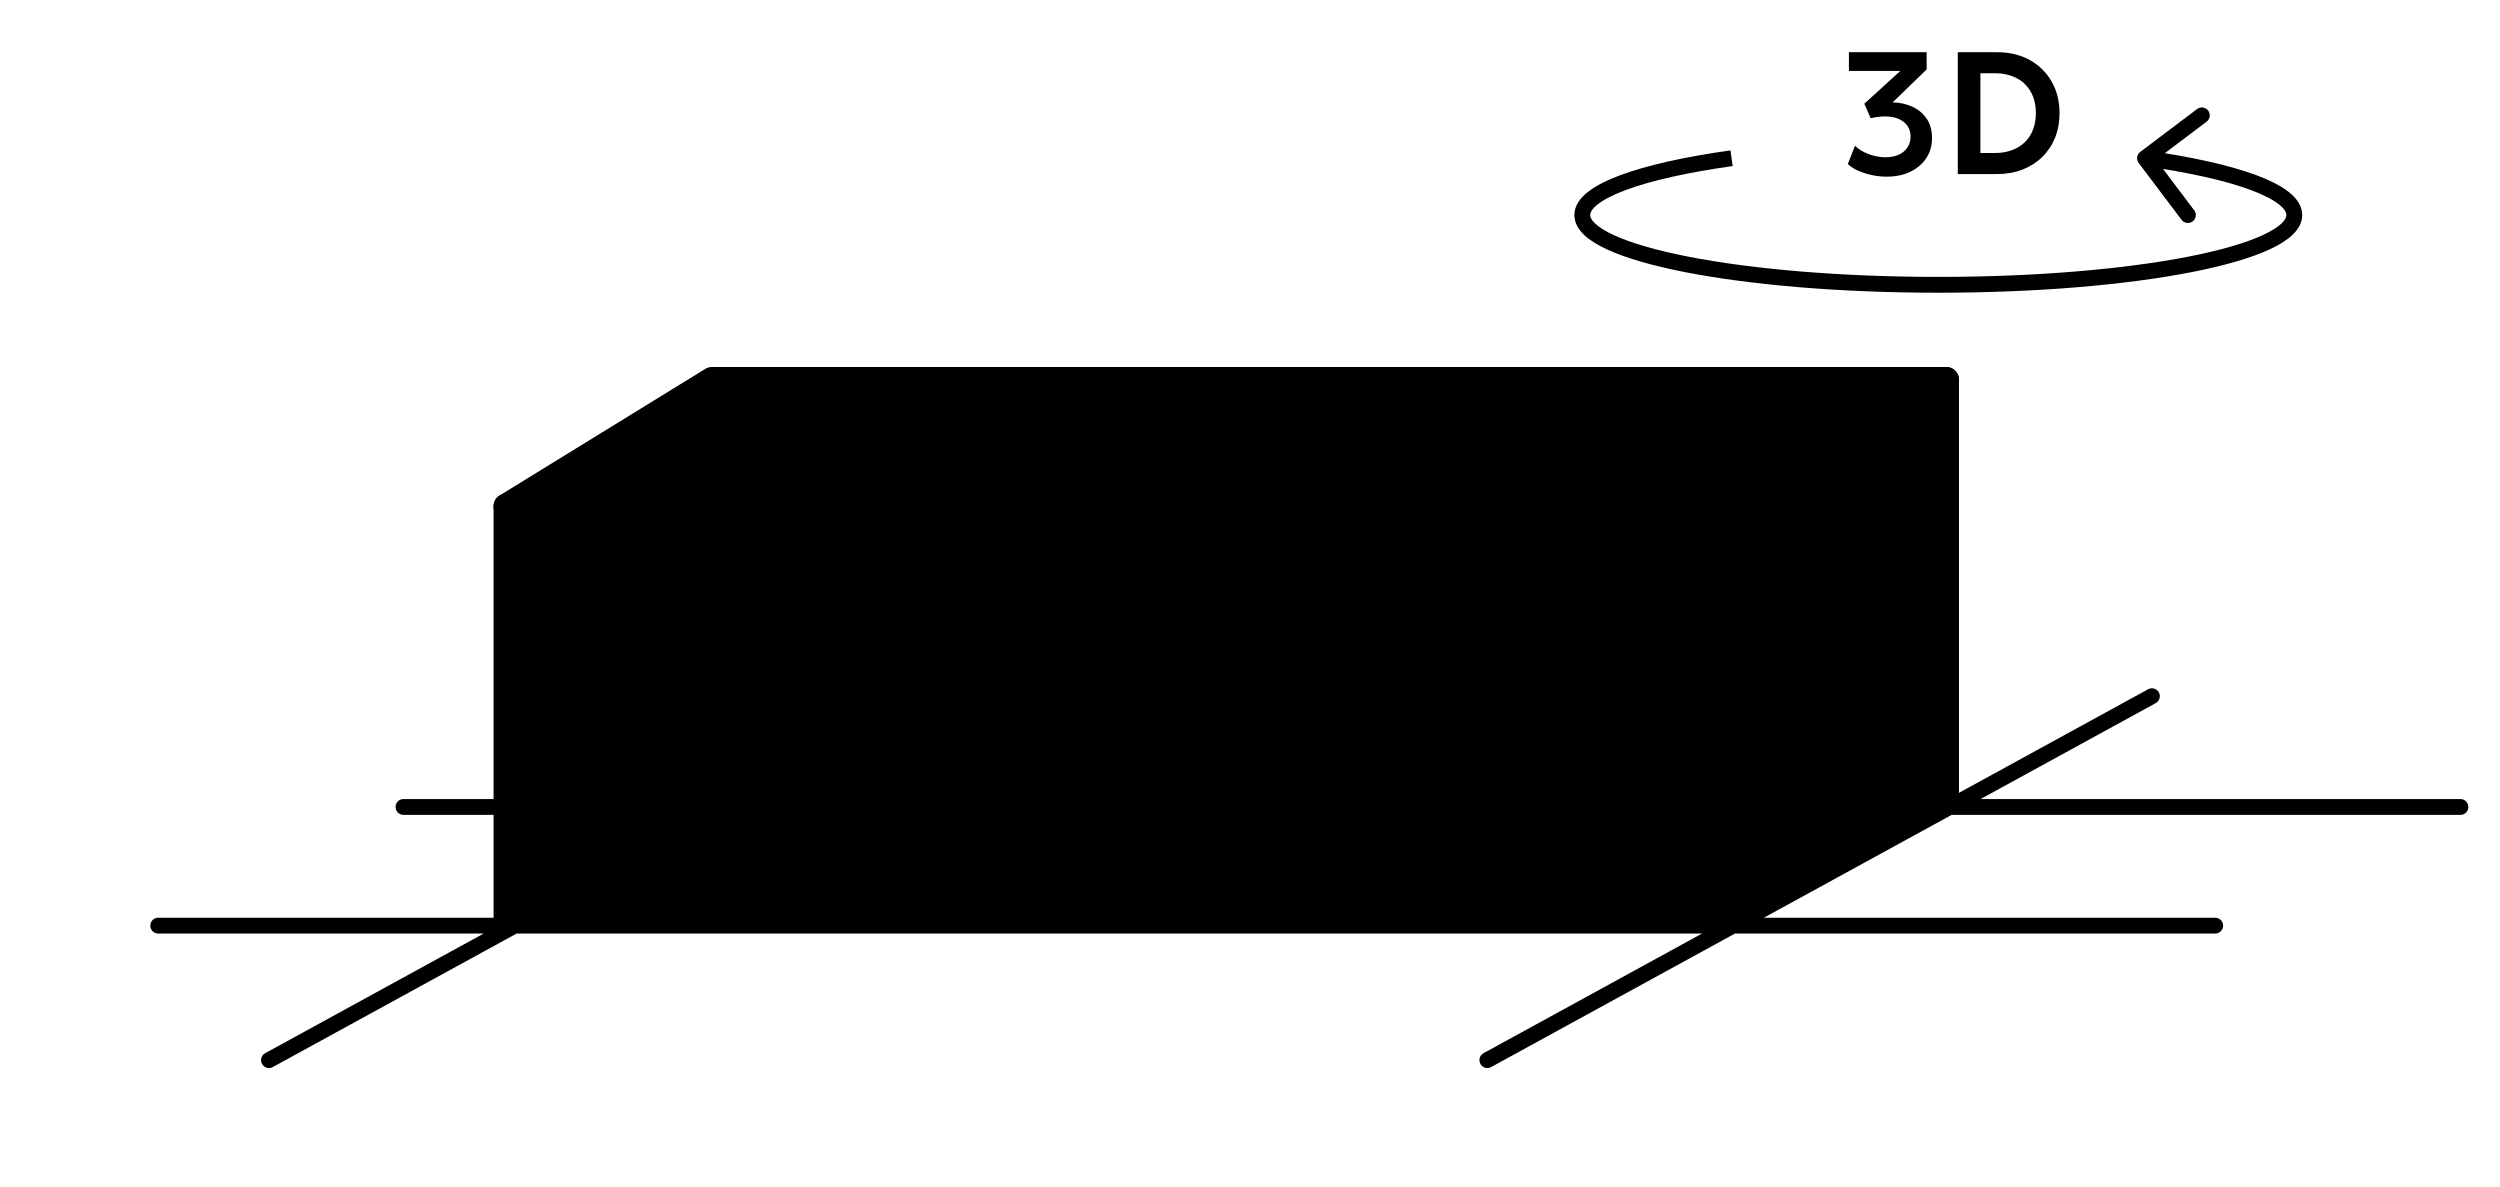 <svg width="158" height="75" viewBox="0 0 158 75" fill="none" xmlns="http://www.w3.org/2000/svg">
<path d="M136 44L94 67M10 58.5H140M25.5 51H155.5M59 44L17 67" stroke="#A7A7A7" style="stroke:#A7A7A7;stroke:color(display-p3 0.654 0.654 0.654);stroke-opacity:1;" stroke-linecap="round" stroke-linejoin="round"/>
<path d="M119.244 11.165C118.918 11.165 118.597 11.13 118.282 11.06C117.966 10.991 117.677 10.897 117.413 10.78C117.152 10.659 116.942 10.521 116.78 10.367L117.237 9.213C117.46 9.432 117.748 9.608 118.1 9.741C118.452 9.873 118.804 9.938 119.156 9.938C119.479 9.938 119.759 9.885 119.998 9.779C120.236 9.669 120.419 9.517 120.548 9.322C120.68 9.128 120.746 8.901 120.746 8.64C120.746 8.233 120.597 7.918 120.3 7.694C120.007 7.471 119.618 7.359 119.134 7.359C118.995 7.359 118.848 7.368 118.694 7.386C118.54 7.405 118.384 7.434 118.227 7.474L117.825 6.556L120.102 4.482H116.852V3.3H121.763V4.389L119.613 6.473C120.045 6.477 120.451 6.563 120.828 6.732C121.21 6.897 121.518 7.146 121.752 7.48C121.987 7.814 122.104 8.23 122.104 8.729C122.104 9.209 121.981 9.632 121.736 9.999C121.494 10.362 121.158 10.648 120.729 10.857C120.3 11.062 119.805 11.165 119.244 11.165ZM123.732 11V3.3H126.218C126.992 3.3 127.676 3.463 128.27 3.789C128.864 4.116 129.328 4.569 129.661 5.148C129.995 5.727 130.162 6.396 130.162 7.155C130.162 7.72 130.066 8.239 129.876 8.712C129.685 9.181 129.414 9.586 129.062 9.928C128.713 10.268 128.297 10.533 127.813 10.72C127.333 10.906 126.801 11 126.218 11H123.732ZM125.162 9.669H126.086C126.471 9.669 126.821 9.612 127.137 9.498C127.452 9.385 127.723 9.22 127.951 9.004C128.182 8.787 128.358 8.523 128.479 8.211C128.603 7.9 128.666 7.548 128.666 7.155C128.666 6.624 128.558 6.171 128.341 5.797C128.129 5.419 127.828 5.131 127.439 4.934C127.054 4.732 126.603 4.631 126.086 4.631H125.162V9.669Z" fill="#2F2720" style="fill:#2F2720;fill:color(display-p3 0.185 0.155 0.126);fill-opacity:1;"/>
<path d="M109 31.463L123 24V50.537L109 58V31.463Z" fill="#D9D9D9" stroke="black" style="fill:#D9D9D9;fill:color(display-p3 0.851 0.851 0.851);fill-opacity:1;stroke:black;stroke-opacity:1;" stroke-width="1.614" stroke-linejoin="round"/>
<path d="M45 24H123L109 32H32L45 24Z" fill="#D9D9D9" stroke="black" style="fill:#D9D9D9;fill:color(display-p3 0.851 0.851 0.851);fill-opacity:1;stroke:black;stroke-opacity:1;" stroke-width="1.614" stroke-linejoin="round"/>
<rect x="32" y="32" width="26" height="26" fill="#FCF3A0" stroke="black" style="fill:#FCF3A0;fill:color(display-p3 0.988 0.953 0.627);fill-opacity:1;stroke:black;stroke-opacity:1;" stroke-width="1.614" stroke-linejoin="round"/>
<rect x="58" y="32" width="26" height="26" fill="#FCF3A0" stroke="black" style="fill:#FCF3A0;fill:color(display-p3 0.988 0.953 0.627);fill-opacity:1;stroke:black;stroke-opacity:1;" stroke-width="1.614" stroke-linejoin="round"/>
<rect x="58" y="32" width="26" height="13" fill="#FCF3A0" stroke="black" style="fill:#FCF3A0;fill:color(display-p3 0.988 0.953 0.627);fill-opacity:1;stroke:black;stroke-opacity:1;" stroke-width="1.614" stroke-linejoin="round"/>
<rect x="84" y="32" width="25" height="26" fill="#FCF3A0" stroke="black" style="fill:#FCF3A0;fill:color(display-p3 0.988 0.953 0.627);fill-opacity:1;stroke:black;stroke-opacity:1;" stroke-width="1.614" stroke-linejoin="round"/>
<path d="M135.263 9.601C135.043 9.767 134.999 10.081 135.165 10.301L137.875 13.893C138.042 14.114 138.355 14.158 138.576 13.992C138.796 13.825 138.84 13.512 138.674 13.291L136.265 10.098L139.458 7.689C139.679 7.523 139.722 7.209 139.556 6.989C139.39 6.768 139.076 6.724 138.856 6.891L135.263 9.601ZM144.5 13.591C144.5 13.709 144.441 13.885 144.197 14.118C143.953 14.352 143.566 14.601 143.022 14.853C141.936 15.356 140.334 15.822 138.314 16.218C134.282 17.008 128.691 17.5 122.5 17.5V18.5C128.735 18.5 134.394 18.005 138.506 17.199C140.558 16.797 142.25 16.313 143.442 15.761C144.036 15.485 144.533 15.181 144.889 14.84C145.244 14.499 145.5 14.081 145.5 13.591H144.5ZM122.5 17.5C116.309 17.5 110.718 17.008 106.686 16.218C104.666 15.822 103.064 15.356 101.978 14.853C101.434 14.601 101.047 14.352 100.803 14.118C100.559 13.885 100.5 13.709 100.5 13.591H99.5C99.5 14.081 99.755 14.499 100.111 14.84C100.467 15.181 100.964 15.485 101.558 15.761C102.75 16.313 104.442 16.797 106.494 17.199C110.606 18.005 116.265 18.5 122.5 18.5V17.5ZM100.5 13.591C100.5 13.446 100.591 13.215 100.979 12.911C101.36 12.613 101.95 12.307 102.75 12.008C104.346 11.414 106.664 10.893 109.505 10.495L109.366 9.505C106.495 9.907 104.095 10.441 102.401 11.071C101.557 11.386 100.859 11.735 100.363 12.124C99.874 12.506 99.5 12.995 99.5 13.591H100.5ZM135.495 10.495C138.336 10.893 140.654 11.414 142.25 12.008C143.05 12.307 143.64 12.613 144.021 12.911C144.409 13.215 144.5 13.446 144.5 13.591H145.5C145.5 12.995 145.126 12.506 144.637 12.124C144.141 11.735 143.443 11.386 142.599 11.071C140.905 10.441 138.505 9.907 135.634 9.505L135.495 10.495Z" fill="black" style="fill:black;fill-opacity:1;"/>
</svg>
